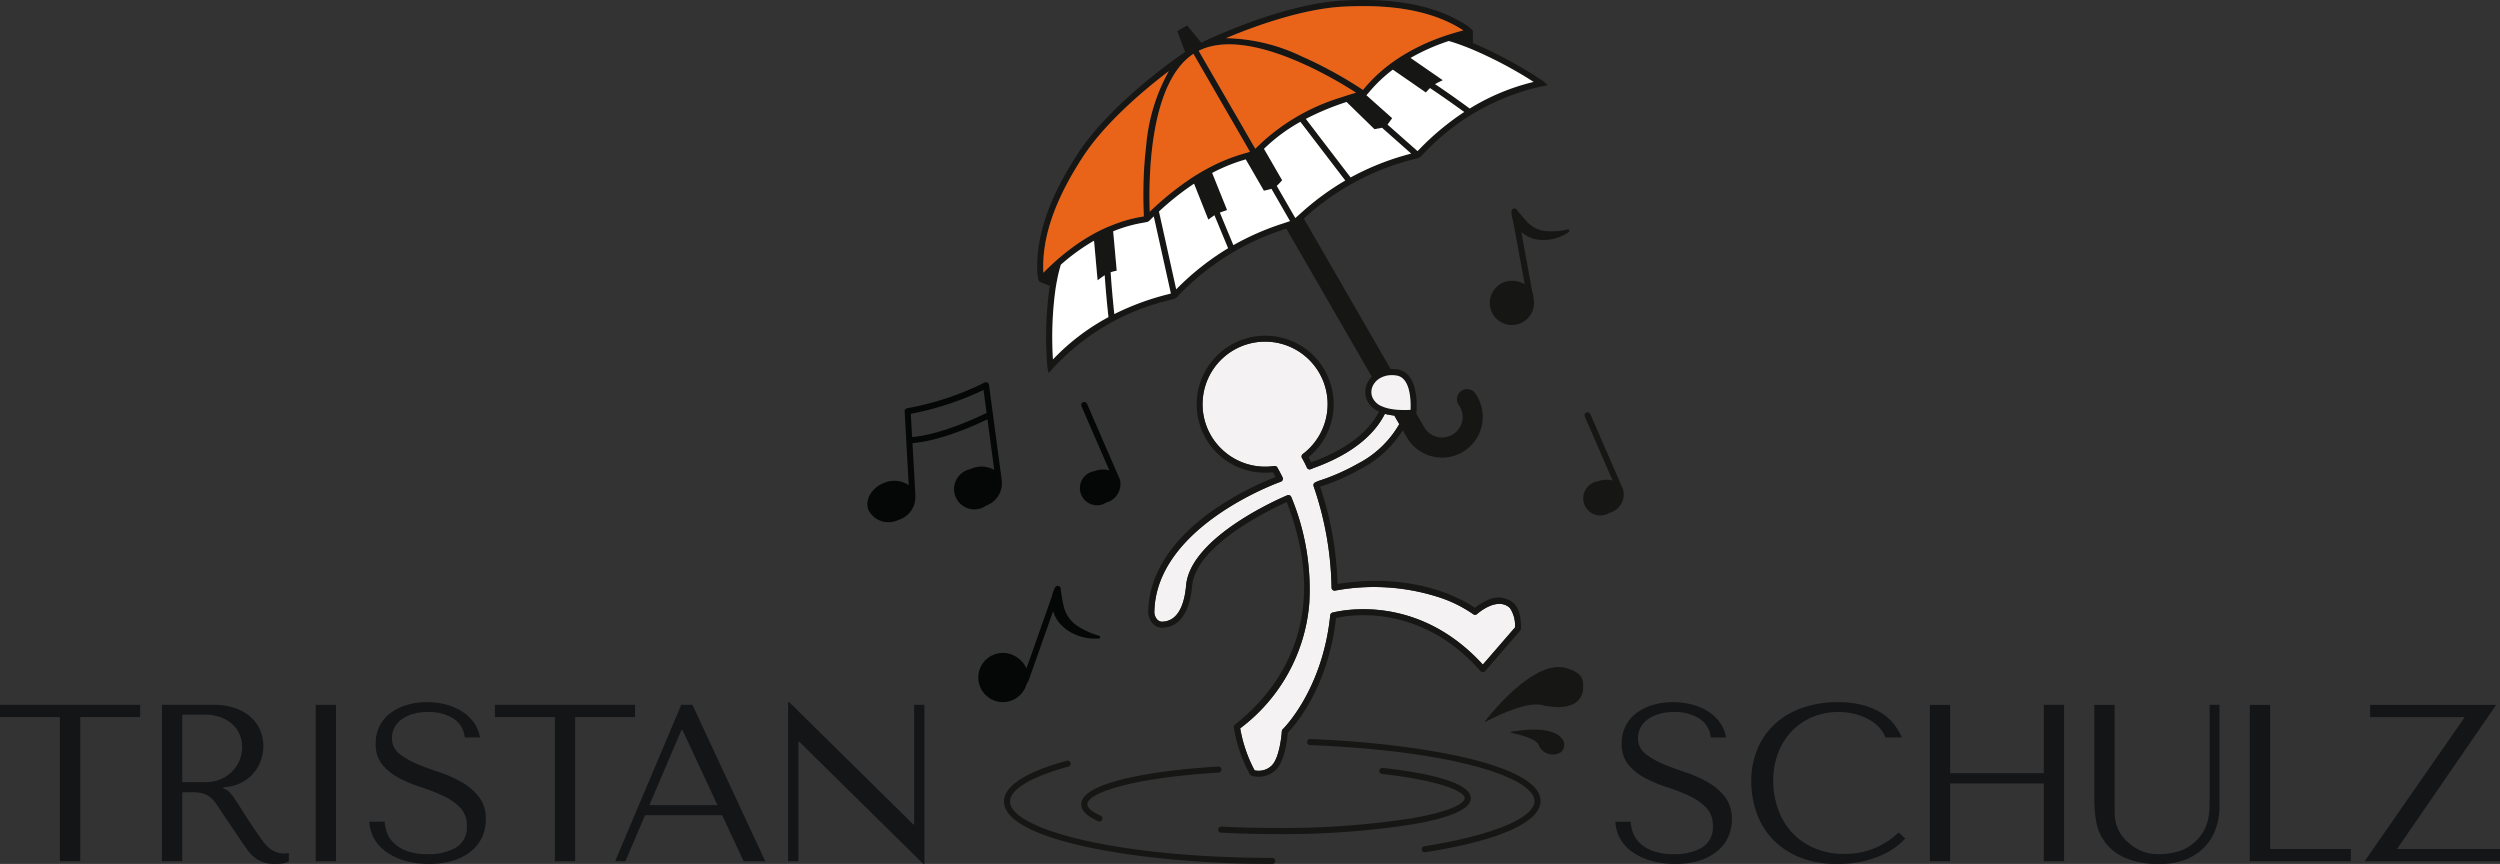 <svg xmlns="http://www.w3.org/2000/svg" xmlns:xlink="http://www.w3.org/1999/xlink" width="314.616" height="108.723" viewBox="0 0 314.616 108.723">
  <rect x="0" y="0" width="314.616" height="108.723" fill="#333333" stroke="none"/>
  <defs>
    <clipPath id="clip-path">
      <rect id="Rechteck_328" data-name="Rechteck 328" width="314.616" height="108.723" fill="none"/>
    </clipPath>
  </defs>
  <g id="Gruppe_60" data-name="Gruppe 60" clip-path="url(#clip-path)">
    <path id="Pfad_347" data-name="Pfad 347" d="M613.632,204.139l-4.042,4.666c-7.928-8.677-17.131-6.979-18.913-6.545a.381.381,0,0,0-.291.332c-.961,9.434-5.923,14.3-5.975,14.347a.4.4,0,0,0-.118.256c-.054.928-.394,3.518-1.306,4.346a2.341,2.341,0,0,1-2.127.568,17.622,17.622,0,0,1-1.807-5.282,21.872,21.872,0,0,0,8.69-15.677,30.248,30.248,0,0,0-2.263-13.437.38.38,0,0,0-.514-.207l-.041.018c-.493.207-12.141,5.144-12.68,11.333-.182,2.076-.864,4.551-3.088,4.551a.906.906,0,0,1-.557-.286,1.447,1.447,0,0,1-.345-1.094c.33-10.65,15.636-16.139,15.812-16.2l.123-.051a.384.384,0,0,0,.2-.524c-.212-.43-.427-.836-.657-1.245a.384.384,0,0,0-.389-.192,8.033,8.033,0,0,1-1.153.084,7.9,7.9,0,0,1-5.752-2.5,7.8,7.8,0,0,1-2.1-5.929,7.869,7.869,0,1,1,12.593,6.839.38.38,0,0,0-.1.5,12.251,12.251,0,0,1,.606,1.186.372.372,0,0,0,.207.215.38.38,0,0,0,.3,0l.348-.146c5.558-1.994,7.943-4.765,8.966-6.818.135.038.279.074.429.1.24.051.493.089.762.12l.624,1.079a12.724,12.724,0,0,1-5.259,5,26.432,26.432,0,0,1-4.916,2.147.446.446,0,0,0-.054.018l-.355.164a.386.386,0,0,0-.2.47,41.2,41.2,0,0,1,2.265,12.775.388.388,0,0,0,.138.294.375.375,0,0,0,.309.082,26.589,26.589,0,0,1,12.859.772,16.394,16.394,0,0,1,4.517,2.193.38.38,0,0,0,.493-.02c.026-.023,2.5-2.252,4.124-.762a3.9,3.9,0,0,1,.642,2.462" transform="translate(-422.978 -125.169)" fill="#f4f2f2"/>
    <path id="Pfad_348" data-name="Pfad 348" d="M613.671,71.878h0l-.56-.971Z" transform="translate(-456.366 -52.779)" fill="#161615"/>
    <path id="Pfad_349" data-name="Pfad 349" d="M616.271,70.375v0h0l-.56-.971Z" transform="translate(-458.301 -51.663)" fill="#161615"/>
    <path id="Pfad_350" data-name="Pfad 350" d="M613.671,71.878h0l-.56-.971Z" transform="translate(-456.366 -52.779)" fill="#fff"/>
    <path id="Pfad_351" data-name="Pfad 351" d="M616.271,70.375v0h0l-.56-.971Z" transform="translate(-458.301 -51.663)" fill="#fff"/>
    <path id="Pfad_352" data-name="Pfad 352" d="M613.671,71.878h0l-.56-.971Z" transform="translate(-456.366 -52.779)" fill="#040405"/>
    <path id="Pfad_353" data-name="Pfad 353" d="M616.271,70.375v0h0l-.56-.971Z" transform="translate(-458.301 -51.663)" fill="#040405"/>
    <path id="Pfad_354" data-name="Pfad 354" d="M616.271,70.375v0h0l-.56-.971Z" transform="translate(-458.301 -51.663)" fill="#040405"/>
    <path id="Pfad_355" data-name="Pfad 355" d="M613.108,69.789l.56.971h0Zm.665-.383.56.971h0v0Z" transform="translate(-456.366 -51.662)" fill="#e64e13"/>
    <path id="Pfad_356" data-name="Pfad 356" d="M559.228,19.293a28.953,28.953,0,0,1,14.823-8.426l.759-.153-.585-.511a53.58,53.58,0,0,0-8.848-4.791l.02-1.391V4.01a.289.289,0,0,0-.01-.082.269.269,0,0,0-.02-.064.118.118,0,0,0-.026-.046.091.091,0,0,0-.02-.033.146.146,0,0,0-.015-.02.183.183,0,0,0-.038-.038c0-.005-.008-.008-.01-.01l-.031-.023-.169-.148a4.6,4.6,0,0,0-.573-.447C560.675.689,555.59-.3,548.943.078c-6.624.373-14.774,3.86-17.729,5.287L529.426,3.2l-1.235.713.977,2.626c-2.72,1.851-9.809,7.166-13.445,12.714-3.651,5.568-5.335,10.464-5.154,14.968a4.447,4.447,0,0,0,.1.721c.015.082.031.164.043.24,0,.005,0,.01,0,.015a.384.384,0,0,0,.215.286.076.076,0,0,0,.02.01l1.194.481a44.82,44.82,0,0,0-.3,10.234l.151.762.514-.58a28.936,28.936,0,0,1,14.708-8.623c.621-.164.767-.2.885-.322a31.855,31.855,0,0,1,13.815-8.667l10.758,18.634a2.8,2.8,0,0,0-.343.417,2.572,2.572,0,0,0-.34,2.349,2.826,2.826,0,0,0,1.588,1.623c-.974,1.91-3.242,4.476-8.521,6.371l-.018.008c-.11-.222-.238-.46-.335-.642a8.576,8.576,0,0,0,3.165-6.683,8.665,8.665,0,0,0-2.743-6.315,8.636,8.636,0,0,0-12.207,12.2,8.616,8.616,0,0,0,7.312,2.687c.084.151.194.358.325.608a38.127,38.127,0,0,0-7.705,4.073c-5.3,3.676-8.171,8.073-8.316,12.716a2.181,2.181,0,0,0,.562,1.652,1.636,1.636,0,0,0,1.107.519c2.953,0,3.681-3.29,3.853-5.251.453-5.195,10.027-9.717,11.906-10.556,5.921,15.247-1.521,24.077-6.517,28a.386.386,0,0,0-.141.36,18.186,18.186,0,0,0,2.032,5.913.385.385,0,0,0,.192.156,2.948,2.948,0,0,0,.918.138,3.079,3.079,0,0,0,2.1-.823c1.194-1.087,1.493-4.021,1.549-4.724.759-.777,5.085-5.55,6.069-14.442,2.237-.486,10.817-1.649,18.19,6.693a.427.427,0,0,0,.289.13.4.4,0,0,0,.289-.133l4.415-5.1a.4.4,0,0,0,.092-.233c.01-.235.079-2.306-.885-3.193a2.989,2.989,0,0,0-3.449-.343,7.146,7.146,0,0,0-1.47.9c-1.288-.895-7.3-4.566-17.28-3a41.961,41.961,0,0,0-2.191-12.238l.018-.01a26.655,26.655,0,0,0,5.039-2.2,13.736,13.736,0,0,0,5.346-4.886l.506.877a5.12,5.12,0,0,0,8.869-5.121c-.036-.064-.074-.123-.112-.184l-.008-.015c-.079-.128-.169-.251-.258-.368a1.283,1.283,0,0,0-2.04,1.506l0,0a2.987,2.987,0,0,1,.192.268l.031.056a2.588,2.588,0,0,1-4.482,2.59l-1-1.726a.52.52,0,0,0,.013-.066c.023-.2.486-5.031-2.372-5.481a4.243,4.243,0,0,0-.872-.051L544.114,27.509A31.9,31.9,0,0,1,558.507,19.9c.161-.038.268-.148.721-.6m-8.362,39.082a26.433,26.433,0,0,1-4.916,2.147.445.445,0,0,0-.054.018l-.355.164a.386.386,0,0,0-.2.47A41.2,41.2,0,0,1,547.6,73.949a.388.388,0,0,0,.138.294.375.375,0,0,0,.309.082,26.589,26.589,0,0,1,12.859.772,16.394,16.394,0,0,1,4.517,2.193.38.38,0,0,0,.493-.02c.026-.023,2.5-2.252,4.124-.762a3.9,3.9,0,0,1,.642,2.462l-4.042,4.666c-7.928-8.677-17.131-6.979-18.913-6.545a.381.381,0,0,0-.291.332c-.961,9.434-5.923,14.3-5.975,14.347a.4.4,0,0,0-.118.256c-.054.928-.394,3.518-1.306,4.346a2.341,2.341,0,0,1-2.127.568,17.622,17.622,0,0,1-1.807-5.282,21.872,21.872,0,0,0,8.69-15.677,30.248,30.248,0,0,0-2.263-13.437.38.38,0,0,0-.514-.207l-.041.018c-.493.207-12.141,5.144-12.68,11.333-.182,2.076-.864,4.551-3.088,4.551a.906.906,0,0,1-.557-.286,1.447,1.447,0,0,1-.345-1.094c.33-10.65,15.636-16.139,15.812-16.2l.123-.051a.384.384,0,0,0,.2-.524c-.212-.429-.427-.836-.657-1.245a.384.384,0,0,0-.389-.192,8.033,8.033,0,0,1-1.153.084,7.9,7.9,0,0,1-5.752-2.5,7.8,7.8,0,0,1-2.1-5.929,7.869,7.869,0,1,1,12.593,6.839.38.38,0,0,0-.1.5,12.25,12.25,0,0,1,.606,1.186.372.372,0,0,0,.207.215.38.38,0,0,0,.3,0l.348-.146c5.558-1.994,7.943-4.765,8.966-6.818.135.038.279.074.429.1.24.051.493.089.762.12l.624,1.079a12.724,12.724,0,0,1-5.259,5m2.219-10.259a2.179,2.179,0,0,1,.442-.409,2.86,2.86,0,0,1,1.462-.488c.069-.005.141-.008.212-.008.095,0,.192.005.291.013h0c.1.01.2.02.3.038,1.447.228,1.731,2.245,1.761,3.543.008.309,0,.58-.01.775-.138.008-.276.013-.412.015-.164.005-.325.005-.481.005s-.332-.008-.491-.015a7.987,7.987,0,0,1-1.156-.133c-.038-.005-.077-.013-.115-.02-.095-.02-.187-.041-.276-.066-.128-.033-.248-.069-.363-.11s-.245-.092-.358-.143a2.108,2.108,0,0,1-1.181-1.184,1.823,1.823,0,0,1,.253-1.662c.036-.051.072-.1.112-.151M564.729,5.983c.151.059.3.12.453.182a52.35,52.35,0,0,1,7.849,4.142,27.646,27.646,0,0,0-8.04,3.349h0c-.616-.458-2.408-1.764-4.361-3.07.419-.235.974-.491.974-.491l-1.467-1.015-.35-.24-.348-.243L557.543,7.29a26.024,26.024,0,0,1,4.814-2.13h0c.631.184,1.271.4,1.91.647q.23.084.46.176M548.986.842Q550.34.766,551.6.766c5.164,0,9.232.961,12.379,2.922.033.02.064.038.095.059s.077.051.112.077c-.389.1-.767.207-1.133.314-.238.072-.468.143-.7.217s-.452.148-.67.222l-.383.138c-.095.033-.187.066-.279.1a25.62,25.62,0,0,0-4.18,1.992,21.38,21.38,0,0,0-2.2,1.5A19,19,0,0,0,551.7,11.15c-.049.056-.1.115-.141.164-.243-.161-.644-.424-1.173-.754-.821-.514-1.953-1.186-3.28-1.887-.151-.082-.3-.164-.463-.243l-.284-.148c-.043-.02-.089-.043-.135-.069-.1-.049-.2-.1-.3-.148-.143-.072-.286-.143-.435-.215h0c-.527-.256-1.074-.509-1.634-.754A22.868,22.868,0,0,0,534.322,4.8c3.773-1.588,9.664-3.679,14.664-3.963m-4.4,7.437.44.207c.095.046.187.089.276.135.056.026.112.054.166.082.087.041.171.082.256.125.159.079.314.159.465.238,1.383.708,2.582,1.4,3.479,1.953.406.248.752.465,1.023.642-.639.184-1.245.373-1.823.57A25.851,25.851,0,0,0,538.7,18.045c-.125.118-.238.228-.34.327-.13.125-.25.243-.358.34v0h0l-.56-.971-1.774-3.075h0l-.2-.343-.118-.2-.066-.115v0l-.125-.215-.192-.332-4.083-7.069c3.773-1.892,9.329-.153,13.7,1.892M530.219,6.771,534.3,13.85l.189.327.138.238.054.095.133.228.2.343,1.759,3.047.562.971h0c-.141.046-.3.095-.483.146-.135.038-.281.082-.44.13a22.439,22.439,0,0,0-4.121,1.672c-.706.368-1.47.81-2.286,1.342a36.669,36.669,0,0,0-5.279,4.259c-.033-.859-.066-2.314,0-4.065.008-.169.013-.34.023-.514s.015-.343.026-.516c.008-.153.018-.307.028-.465s.02-.332.033-.5.028-.343.043-.514c.422-4.926,1.708-10.909,5.343-13.3M512.543,45.229a44.5,44.5,0,0,1,.337-8.966c.02-.128.041-.256.064-.381v0c.026-.166.056-.327.089-.491a19.377,19.377,0,0,1,.5-2.076v0a25.509,25.509,0,0,1,4.177-3.024l.207,2.283.036.417.038.422.169,1.861s.5-.376.892-.637c.156,2.334.391,4.522.473,5.274a27.631,27.631,0,0,0-6.984,5.323m7.074-16.748a21.058,21.058,0,0,0-1.981.966c-.481.266-.982.565-1.5.9-.606.4-1.235.849-1.882,1.358-.066.051-.133.1-.2.159v0c-.2.159-.4.327-.609.5s-.386.33-.58.506c-.5.447-1.01.931-1.524,1.455,0-.015,0-.033-.005-.049s-.005-.059-.005-.087c-.176-4.338,1.47-9.088,5.029-14.518,2.741-4.18,7.478-8.224,10.742-10.7a23.261,23.261,0,0,0-2.84,9.421c-.095.775-.166,1.539-.217,2.273-.013.174-.026.345-.033.514s-.021.337-.031.5-.015.353-.023.524-.015.345-.02.514-.01.348-.013.516c-.043,1.9.02,3.375.054,3.988-.064.013-.13.023-.2.036a17.849,17.849,0,0,0-4.124,1.212Zm7.411,8.549a33,33,0,0,0-6.77,2.493c-.1-.974-.32-3.091-.458-5.264.353-.11.762-.2.762-.2l-.184-2.025-.036-.419-.038-.419-.189-2.084a17.451,17.451,0,0,1,3.8-1.084c.458-.082.611-.107.739-.235.192-.192.381-.378.57-.56l.22.992.087.391.087.391,1.756,7.933-.35.095m1.02-.624L526.32,28.6l-.087-.394-.087-.391-.266-1.2a35.268,35.268,0,0,1,4.413-3.5l.746,1.876.141.358.143.36.767,1.928s.422-.32.767-.547l1.721,4.144a33.193,33.193,0,0,0-6.529,5.169m13.734-8.385c-.079.026-.164.054-.251.084a33.448,33.448,0,0,0-6.284,2.741h0l-1.7-4.093c.4-.148.91-.32.91-.32l-.826-2.053-.143-.358-.146-.36-.764-1.9a21.982,21.982,0,0,1,4.226-1.705l.7,1.2.189.332.192.332L539.08,24s.545-.11.954-.233l.606,1.048,1.733,3.006c-.166.059-.371.123-.591.2m1.94-1.189c-.077.066-.148.133-.217.194-.174.153-.335.3-.468.412l-1.733-3-.6-1.041a9.33,9.33,0,0,0,.675-.716l-1.2-2.076-.192-.332-.192-.332-.7-1.209a21.5,21.5,0,0,1,4.581-3.4l1.255,1.639.233.307.235.307,3.927,5.131a33.352,33.352,0,0,0-5.6,4.116m6.279-4.5L546.069,17.2l-.233-.307h0l-.233-.307-1.24-1.621a33.517,33.517,0,0,1,5.123-2.13l.971.946.284.279.286.279,1.969,1.92.951-.179,3.674,3.252a33.238,33.238,0,0,0-7.618,3m4.648-6.657.585-.805-2.02-1.8-.3-.268h0l-.3-.268-.624-.555c.077-.079.169-.187.3-.335a18.309,18.309,0,0,1,3.024-2.884l1.746,1.207.348.24.35.243,1.713,1.184s.281-.309.519-.555c1.8,1.2,3.515,2.434,4.308,3.012a32.979,32.979,0,0,0-5.609,4.658c-.089.089-.184.184-.261.263Z" transform="translate(-380.031 0)" fill="#161615"/>
    <path id="Pfad_357" data-name="Pfad 357" d="M633.383,6.054c-.389.1-.767.207-1.133.314-.238.072-.468.143-.7.217s-.453.148-.67.222l-.384.138c-.095.033-.187.066-.279.1a25.62,25.62,0,0,0-4.18,1.992,21.372,21.372,0,0,0-2.2,1.5,19,19,0,0,0-2.945,2.843c-.049.056-.1.115-.141.164-.243-.161-.644-.424-1.173-.754-.821-.514-1.953-1.186-3.28-1.887-.151-.082-.3-.164-.463-.243l-.284-.148c-.043-.02-.089-.043-.135-.069-.1-.049-.2-.1-.3-.148-.143-.072-.286-.143-.435-.215h0c-.527-.256-1.074-.509-1.634-.754a22.868,22.868,0,0,0-9.531-2.291c3.773-1.588,9.664-3.679,14.664-3.963Q619.536,3,620.8,3c5.164,0,9.232.961,12.379,2.922.033.02.064.038.095.059s.077.051.112.077" transform="translate(-449.227 -2.23)" fill="#e96419"/>
    <path id="Pfad_358" data-name="Pfad 358" d="M609.866,27.9c-.639.184-1.245.373-1.823.57a25.851,25.851,0,0,0-10.167,5.814c-.125.118-.238.228-.34.327-.13.125-.251.243-.358.34l-.562-.969L594.841,30.9h0l-.2-.343-.118-.2-.066-.115v0l-.125-.215-.192-.332-4.083-7.069c3.773-1.892,9.329-.153,13.7,1.892l.44.207c.095.046.187.089.276.135.056.026.112.054.166.082.087.041.171.082.256.125.159.079.315.159.465.238,1.383.708,2.582,1.4,3.479,1.953.406.248.752.465,1.023.642" transform="translate(-439.208 -16.233)" fill="#e96419"/>
    <path id="Pfad_359" data-name="Pfad 359" d="M578.474,38.814c-.141.046-.3.095-.483.146-.136.038-.281.082-.44.13a22.439,22.439,0,0,0-4.121,1.672c-.706.368-1.47.81-2.286,1.342a36.67,36.67,0,0,0-5.279,4.259c-.033-.859-.066-2.314,0-4.065.008-.169.013-.34.023-.514s.015-.343.026-.516c.008-.153.018-.307.028-.465s.02-.332.033-.5.028-.343.043-.514c.422-4.926,1.708-10.909,5.343-13.3l4.085,7.079.189.327.138.238.054.095.133.228.2.343,1.759,3.047Z" transform="translate(-421.171 -19.715)" fill="#e96419"/>
    <path id="Pfad_360" data-name="Pfad 360" d="M529.342,35.126a23.261,23.261,0,0,0-2.84,9.421c-.095.775-.166,1.539-.217,2.273-.013.174-.026.345-.033.514s-.021.337-.031.5-.015.353-.023.524-.015.345-.02.514-.01.348-.013.516c-.043,1.9.02,3.375.054,3.988-.064.013-.13.023-.2.036a17.849,17.849,0,0,0-4.124,1.212h-.046a21.059,21.059,0,0,0-1.981.966c-.481.266-.982.565-1.5.9-.606.4-1.235.849-1.882,1.358-.066.051-.133.1-.2.159v0c-.2.159-.4.327-.609.5s-.386.33-.58.506c-.5.447-1.01.931-1.524,1.455,0-.015,0-.033-.005-.049s-.005-.059-.005-.087c-.176-4.338,1.47-9.088,5.029-14.518,2.741-4.18,7.478-8.224,10.742-10.7" transform="translate(-382.266 -26.146)" fill="#e96419"/>
    <path id="Pfad_361" data-name="Pfad 361" d="M709.835,25.332a27.648,27.648,0,0,0-8.04,3.349h0c-.616-.458-2.408-1.764-4.361-3.07.419-.235.974-.491.974-.491l-1.467-1.015-.35-.24-.348-.243-1.892-1.306a26.026,26.026,0,0,1,4.814-2.13h0c.631.184,1.271.4,1.91.647q.23.084.46.176c.151.059.3.12.453.182a52.35,52.35,0,0,1,7.849,4.142" transform="translate(-516.836 -15.025)" fill="#fff"/>
    <path id="Pfad_362" data-name="Pfad 362" d="M684.923,39.616a32.979,32.979,0,0,0-5.609,4.658c-.089.089-.184.184-.261.263L675.279,41.2l.585-.805-2.02-1.8-.3-.268h0l-.3-.268-.624-.555c.077-.079.169-.187.3-.335a18.309,18.309,0,0,1,3.024-2.884l1.746,1.207.348.24.35.243L680.1,37.16s.281-.309.519-.555c1.8,1.2,3.515,2.434,4.308,3.012" transform="translate(-500.662 -25.521)" fill="#fff"/>
    <path id="Pfad_363" data-name="Pfad 363" d="M656.046,56.7a33.238,33.238,0,0,0-7.618,3L644.5,54.57l-.233-.307h0l-.233-.307-1.24-1.621a33.517,33.517,0,0,1,5.123-2.13l.971.946.284.279.286.279,1.969,1.92.951-.179Z" transform="translate(-478.458 -37.371)" fill="#fff"/>
    <path id="Pfad_364" data-name="Pfad 364" d="M632.419,67.359a33.352,33.352,0,0,0-5.6,4.116c-.077.066-.148.133-.217.194-.174.153-.335.3-.468.412l-1.733-3-.6-1.041a9.33,9.33,0,0,0,.675-.716l-1.2-2.076-.192-.332-.192-.332-.7-1.209a21.5,21.5,0,0,1,4.581-3.4l1.255,1.639.233.307.235.307Z" transform="translate(-463.124 -44.643)" fill="#fff"/>
    <path id="Pfad_365" data-name="Pfad 365" d="M606.485,86.223c-.166.059-.371.123-.591.2-.079.026-.164.054-.251.084a33.448,33.448,0,0,0-6.284,2.741h0l-1.7-4.093c.4-.148.91-.32.91-.32l-.826-2.053-.143-.358-.146-.36-.764-1.9a21.982,21.982,0,0,1,4.226-1.705l.7,1.2.189.332.192.332,1.2,2.076s.545-.11.954-.233l.606,1.048Z" transform="translate(-444.143 -58.399)" fill="#fff"/>
    <path id="Pfad_366" data-name="Pfad 366" d="M579.2,98.546a33.191,33.191,0,0,0-6.529,5.169l-1.728-7.805-.087-.394-.087-.391-.266-1.2a35.267,35.267,0,0,1,4.413-3.5l.747,1.876.141.358.143.36.767,1.928s.422-.32.767-.547Z" transform="translate(-424.649 -67.308)" fill="#fff"/>
    <path id="Pfad_367" data-name="Pfad 367" d="M554.3,116.213l-.35.095a33,33,0,0,0-6.77,2.493c-.1-.974-.32-3.091-.458-5.264.353-.11.762-.2.762-.2l-.184-2.025-.036-.419-.038-.419-.189-2.084a17.452,17.452,0,0,1,3.8-1.084c.458-.082.611-.107.739-.235.192-.192.381-.378.57-.56l.22.992.087.391.087.391Z" transform="translate(-406.948 -79.278)" fill="#fff"/>
    <path id="Pfad_368" data-name="Pfad 368" d="M525.061,128.086a27.631,27.631,0,0,0-6.984,5.323,44.49,44.49,0,0,1,.337-8.966c.02-.128.041-.256.064-.381v0c.026-.166.056-.327.089-.491a19.377,19.377,0,0,1,.5-2.076v0a25.509,25.509,0,0,1,4.177-3.024l.207,2.283.036.417.038.422.169,1.861s.5-.376.892-.637c.156,2.334.391,4.522.473,5.274" transform="translate(-385.565 -88.18)" fill="#fff"/>
    <path id="Pfad_369" data-name="Pfad 369" d="M613.671,71.878h0l-.56-.971Z" transform="translate(-456.366 -52.779)" fill="#040405"/>
    <path id="Pfad_370" data-name="Pfad 370" d="M680.019,189.035c-.138.008-.276.013-.412.015-.164.005-.325.005-.481.005s-.332-.008-.491-.015a7.986,7.986,0,0,1-1.156-.133c-.038-.005-.077-.013-.115-.02-.095-.02-.187-.041-.276-.066-.128-.033-.248-.069-.363-.11s-.245-.092-.358-.143a2.108,2.108,0,0,1-1.181-1.184,1.823,1.823,0,0,1,.253-1.662c.036-.051.072-.1.112-.151a2.18,2.18,0,0,1,.442-.409,2.86,2.86,0,0,1,1.462-.488c.069-.005.141-.008.212-.008.095,0,.192.005.291.013h0c.1.01.2.02.3.038,1.447.228,1.731,2.245,1.761,3.543.008.309,0,.58-.01.775" transform="translate(-502.5 -137.456)" fill="#f4f2f2"/>
    <path id="Pfad_371" data-name="Pfad 371" d="M743.479,105.6a5.513,5.513,0,0,1-4.269.895,4.27,4.27,0,0,1-1.705-.874l1.406,7.647a1.833,1.833,0,0,1,.128.667,2.783,2.783,0,1,1-2.72-2.193,3.174,3.174,0,0,1,1.611.424l-1.47-7.992a2.769,2.769,0,0,1-.128-.437,2.488,2.488,0,0,1-.061-.6l-.008-.041a.384.384,0,0,1,.744-.184c.424.483.81.969,1.2,1.378a3.668,3.668,0,0,0,2.232,1.184,8.728,8.728,0,0,0,2.9-.2.183.183,0,0,1,.138.33" transform="translate(-546.052 -76.405)" fill="#161615"/>
    <path id="Pfad_372" data-name="Pfad 372" d="M443.872,200.5a0,0,0,0,0,0-.005l-1.112-8.311c0-.018-.005-.031-.008-.046l-.488-3.661a.394.394,0,0,0-.2-.291.387.387,0,0,0-.355,0,36.369,36.369,0,0,1-9.74,3.231.384.384,0,0,0-.322.4l.2,3.643.314,5.637a3.242,3.242,0,0,0-3.052-.3c-1.6.6-2.508,2.137-2.022,3.428a2.845,2.845,0,0,0,3.779,1.248,2.974,2.974,0,0,0,2.124-3.024.287.287,0,0,0,.01-.1l-.366-6.54c3.577-.284,7.981-2.293,9.436-3l.854,6.373a3.26,3.26,0,0,0-3.022-.092,2.556,2.556,0,1,0,2.03,4.566,2.975,2.975,0,0,0,1.94-3.155m-11.282-5.461-.164-2.922a37.714,37.714,0,0,0,9.15-3l.386,2.889c-1.1.542-5.76,2.741-9.372,3.035" transform="translate(-317.803 -140.043)" fill="#050606"/>
    <path id="Pfad_373" data-name="Pfad 373" d="M658.2,378.043a.383.383,0,0,1-.06-.762c8.547-1.366,13.856-3.546,13.856-5.689,0-2.868-9.9-6.311-28.262-7.04a.384.384,0,0,1,.03-.767c13.966.556,29,3.236,29,7.807,0,1.541-1.884,4.428-14.5,6.446a.383.383,0,0,1-.061,0" transform="translate(-478.888 -270.783)" fill="#161615"/>
    <path id="Pfad_374" data-name="Pfad 374" d="M528,387.427c-16.595,0-33.76-2.94-33.76-7.86,0-2.463,4.3-4.147,7.9-5.126a.383.383,0,1,1,.2.74c-4.664,1.266-7.339,2.865-7.339,4.386,0,3.425,13.258,7.093,32.993,7.093a.383.383,0,0,1,0,.767" transform="translate(-367.889 -278.704)" fill="#161615"/>
    <path id="Pfad_375" data-name="Pfad 375" d="M534.534,384.246a.38.38,0,0,1-.157-.034c-1.428-.641-2.122-1.338-2.122-2.132,0-2.743,8.9-4.253,17.238-4.75a.383.383,0,1,1,.046.765c-10.728.64-16.516,2.531-16.516,3.985,0,.44.593.949,1.669,1.432a.383.383,0,0,1-.157.733" transform="translate(-396.183 -280.864)" fill="#161615"/>
    <path id="Pfad_376" data-name="Pfad 376" d="M606.923,386.3c-2.353,0-4.68-.058-6.917-.172a.383.383,0,1,1,.039-.766c2.224.113,4.538.171,6.878.171a106.059,106.059,0,0,0,16.994-1.2c4.98-.853,6.747-1.9,6.747-2.542,0-.9-3.261-2.241-10.42-3.058a.384.384,0,0,1,.087-.762c9.174,1.047,11.1,2.655,11.1,3.82,0,1.35-2.485,2.459-7.385,3.3a106.792,106.792,0,0,1-17.124,1.215" transform="translate(-446.342 -281.338)" fill="#161615"/>
    <path id="Pfad_377" data-name="Pfad 377" d="M498.282,295.041c-2.485.166-5.057-1.133-5.757-3.439l-3.07,8.7a.377.377,0,0,1-.125.179,1.963,1.963,0,0,1-.174.4,3.094,3.094,0,1,1-1.409-3.62,3.453,3.453,0,0,1,1.432,1.526l3.219-9.124a3.061,3.061,0,0,1,.332-.943l.018-.049a.384.384,0,0,1,.736.212c.115.706.207,1.4.363,2.02a4.08,4.08,0,0,0,1.539,2.411,9.474,9.474,0,0,0,2.943,1.375.181.181,0,0,1-.046.353" transform="translate(-359.998 -214.683)" fill="#050606"/>
    <path id="Pfad_378" data-name="Pfad 378" d="M782.752,215.451a2.158,2.158,0,1,1-1.483-3.95,2.976,2.976,0,0,1,1.856-.1l-3.518-8.1a.383.383,0,0,1,.7-.3l4.07,9.372a.084.084,0,0,1,.01.033c.026.051.049.1.069.159a2.4,2.4,0,0,1-1.708,2.894" transform="translate(-580.184 -150.925)" fill="#161615"/>
    <path id="Pfad_379" data-name="Pfad 379" d="M534.988,210.434a2.159,2.159,0,1,1-1.483-3.95,2.964,2.964,0,0,1,1.859-.1l-3.52-8.1a.384.384,0,0,1,.7-.307l4.07,9.375.008.023c.026.054.051.11.072.166a2.4,2.4,0,0,1-1.708,2.894" transform="translate(-395.76 -147.192)" fill="#050606"/>
    <path id="Pfad_380" data-name="Pfad 380" d="M743.766,359.568a.064.064,0,0,1,0-.125c1.123-.206,4.92-.767,6.272.727a1.234,1.234,0,0,1-.025,1.837,1.911,1.911,0,0,1-2.821-.965c-.3-.748-2.581-1.294-3.428-1.473" transform="translate(-553.583 -267.346)" fill="#161615"/>
    <path id="Pfad_381" data-name="Pfad 381" d="M731.166,335.241a.063.063,0,0,1-.079-.1c1.039-1.327,6.3-7.736,10.15-6.651,2.145.6,2.236,1.494,2.153,2.689-.08,1.136-1.041,2.9-5.234,1.964-2-.446-5.94,1.538-6.989,2.094" transform="translate(-544.172 -244.422)" fill="#161615"/>
    <path id="Pfad_382" data-name="Pfad 382" d="M7.537,366.643V348.5H0v-1.547H17.633V348.5H10.1v18.139Z" transform="translate(0 -258.257)" fill="#131517"/>
    <path id="Pfad_383" data-name="Pfad 383" d="M86.089,346.957a8.1,8.1,0,0,1,3.122.521,5.561,5.561,0,0,1,1.954,1.293,4.532,4.532,0,0,1,1.012,1.673,5.349,5.349,0,0,1,.3,1.659,5.759,5.759,0,0,1-.279,1.729,4.915,4.915,0,0,1-2.468,2.911,5.707,5.707,0,0,1-2.315.591v.112l.281.141a2.029,2.029,0,0,1,.576.422,6.858,6.858,0,0,1,.619.816q.38.563,1.022,1.589t1.812,2.742q.39.591.754,1.055a5.006,5.006,0,0,0,.757.787,2.778,2.778,0,0,0,1.884.661,2.727,2.727,0,0,0,.281-.014,2.824,2.824,0,0,0,.281-.042v1.04a2.225,2.225,0,0,1-.787.281,7.4,7.4,0,0,1-1.012.056,4.139,4.139,0,0,1-1.445-.225,3.875,3.875,0,0,1-1.075-.6,5.107,5.107,0,0,1-.877-.914q-.4-.534-.821-1.181l-2.23-3.29q-.509-.787-.875-1.322a4,4,0,0,0-.79-.872,2.579,2.579,0,0,0-.946-.478,5.153,5.153,0,0,0-1.313-.141H82.264v8.69H79.705V346.957Zm-3.825,9.73h2.908a4.734,4.734,0,0,0,1.989-.394,4.566,4.566,0,0,0,1.454-1.026,4.353,4.353,0,0,0,1.185-2.939,4.18,4.18,0,0,0-.324-1.659,3.631,3.631,0,0,0-.946-1.308,4.528,4.528,0,0,0-1.482-.858,5.7,5.7,0,0,0-1.934-.309H82.264Z" transform="translate(-59.328 -258.257)" fill="#131517"/>
    <rect id="Rechteck_327" data-name="Rechteck 327" width="2.559" height="19.685" transform="translate(39.727 88.701)" fill="#131517"/>
    <path id="Pfad_384" data-name="Pfad 384" d="M183.761,360.682a5.52,5.52,0,0,0,.225,1.167,3.507,3.507,0,0,0,.759,1.336,4.477,4.477,0,0,0,1.631,1.111,7.24,7.24,0,0,0,2.841.464,6.594,6.594,0,0,0,3.557-.844,2.928,2.928,0,0,0,1.336-2.672,3.215,3.215,0,0,0-.843-2.334,7.2,7.2,0,0,0-2.123-1.476,22.814,22.814,0,0,0-2.77-1.083,17.151,17.151,0,0,1-2.77-1.153,6.931,6.931,0,0,1-2.123-1.688,4.036,4.036,0,0,1-.843-2.672,4.649,4.649,0,0,1,1.929-3.881,6.535,6.535,0,0,1,2.056-.984,8.841,8.841,0,0,1,2.464-.338,9.444,9.444,0,0,1,2.38.3,7.032,7.032,0,0,1,2.042.872A5.363,5.363,0,0,1,195,348.21a4.4,4.4,0,0,1,.761,1.87h-1.916a3.168,3.168,0,0,0-1.507-2.432,5.919,5.919,0,0,0-3.113-.774,6.464,6.464,0,0,0-1.944.267,4.7,4.7,0,0,0-1.423.7,2.925,2.925,0,0,0-.873,1.027,2.787,2.787,0,0,0-.3,1.265,2.4,2.4,0,0,0,.873,1.941,8.769,8.769,0,0,0,2.185,1.293q1.311.563,2.847,1.069a15.676,15.676,0,0,1,2.847,1.252,7.389,7.389,0,0,1,2.185,1.856,4.48,4.48,0,0,1,.874,2.854,5.2,5.2,0,0,1-.507,2.306,5.043,5.043,0,0,1-1.437,1.772,6.692,6.692,0,0,1-2.24,1.125,10.224,10.224,0,0,1-2.944.394,10.917,10.917,0,0,1-2.958-.379,7.857,7.857,0,0,1-2.353-1.069,5.239,5.239,0,0,1-1.578-1.673,4.693,4.693,0,0,1-.633-2.193Z" transform="translate(-135.359 -257.274)" fill="#131517"/>
    <path id="Pfad_385" data-name="Pfad 385" d="M251.173,366.643V348.5h-7.537v-1.547h17.632V348.5h-7.536v18.139Z" transform="translate(-181.35 -258.257)" fill="#131517"/>
    <path id="Pfad_386" data-name="Pfad 386" d="M306.561,360.85l-2.475,5.793h-1.293l8.324-19.685h1.406l9.168,19.685h-2.728l-2.7-5.793Zm4.7-10.743h-.112l-4.05,9.477h8.577Z" transform="translate(-225.383 -258.257)" fill="#131517"/>
    <path id="Pfad_387" data-name="Pfad 387" d="M405.1,345.975V366h-.141l-15.608-15.383h-.112V365.66h-1.294V345.638h.141l15.608,15.383h.112V345.975Z" transform="translate(-288.765 -257.275)" fill="#131517"/>
    <path id="Pfad_388" data-name="Pfad 388" d="M797.112,360.682a5.515,5.515,0,0,0,.225,1.167,3.507,3.507,0,0,0,.759,1.336,4.477,4.477,0,0,0,1.631,1.111,7.24,7.24,0,0,0,2.841.464,6.594,6.594,0,0,0,3.557-.844,2.928,2.928,0,0,0,1.336-2.672,3.215,3.215,0,0,0-.843-2.334,7.2,7.2,0,0,0-2.123-1.476,22.816,22.816,0,0,0-2.77-1.083,17.154,17.154,0,0,1-2.77-1.153,6.932,6.932,0,0,1-2.123-1.688,4.036,4.036,0,0,1-.843-2.672,4.649,4.649,0,0,1,1.929-3.881,6.535,6.535,0,0,1,2.056-.984,8.84,8.84,0,0,1,2.464-.338,9.444,9.444,0,0,1,2.38.3,7.033,7.033,0,0,1,2.042.872,5.363,5.363,0,0,1,1.493,1.406,4.4,4.4,0,0,1,.761,1.87H807.2a3.168,3.168,0,0,0-1.507-2.432,5.919,5.919,0,0,0-3.113-.774,6.464,6.464,0,0,0-1.944.267,4.7,4.7,0,0,0-1.423.7,2.925,2.925,0,0,0-.873,1.027,2.787,2.787,0,0,0-.3,1.265,2.4,2.4,0,0,0,.873,1.941,8.769,8.769,0,0,0,2.185,1.293q1.311.563,2.847,1.069a15.677,15.677,0,0,1,2.847,1.252,7.388,7.388,0,0,1,2.185,1.856,4.48,4.48,0,0,1,.874,2.854,5.2,5.2,0,0,1-.507,2.306,5.043,5.043,0,0,1-1.437,1.772,6.692,6.692,0,0,1-2.24,1.125,10.224,10.224,0,0,1-2.944.394,10.918,10.918,0,0,1-2.958-.379,7.857,7.857,0,0,1-2.353-1.069,5.24,5.24,0,0,1-1.578-1.673,4.693,4.693,0,0,1-.633-2.193Z" transform="translate(-591.905 -257.274)" fill="#131517"/>
    <path id="Pfad_389" data-name="Pfad 389" d="M881.456,362.791a8.335,8.335,0,0,1-1.069.985,8.7,8.7,0,0,1-1.758,1.055,12.943,12.943,0,0,1-2.474.83,13.983,13.983,0,0,1-3.22.337,12.293,12.293,0,0,1-4.893-.886,9.669,9.669,0,0,1-3.375-2.334,9.271,9.271,0,0,1-1.954-3.318,11.892,11.892,0,0,1-.633-3.839,10.378,10.378,0,0,1,.787-4.12,8.983,8.983,0,0,1,2.222-3.15,9.881,9.881,0,0,1,3.445-2.011,13.441,13.441,0,0,1,4.458-.7,12.2,12.2,0,0,1,3.009.338,8.6,8.6,0,0,1,2.306.928,6.2,6.2,0,0,1,1.645,1.406,7.843,7.843,0,0,1,1.083,1.771h-2.081a3.545,3.545,0,0,0-.689-1.167A4.863,4.863,0,0,0,877,347.887a7.633,7.633,0,0,0-1.772-.731,8.687,8.687,0,0,0-5.483.366,7.8,7.8,0,0,0-2.6,1.8,8.12,8.12,0,0,0-1.7,2.742,9.765,9.765,0,0,0-.6,3.5,10.458,10.458,0,0,0,.577,3.459,8.591,8.591,0,0,0,1.7,2.924,8.2,8.2,0,0,0,2.812,2.025,9.364,9.364,0,0,0,3.881.76,9.594,9.594,0,0,0,6.805-2.7Z" transform="translate(-641.687 -257.274)" fill="#131517"/>
    <path id="Pfad_390" data-name="Pfad 390" d="M952.527,366.643h-2.559V346.958h2.559v8.605H964.31v-8.605h2.559v19.685H964.31v-9.786H952.527Z" transform="translate(-707.107 -258.257)" fill="#131517"/>
    <path id="Pfad_391" data-name="Pfad 391" d="M1033.486,346.958V359.81q0,.563.028,1.125a4.536,4.536,0,0,0,.2,1.111,5.05,5.05,0,0,0,.506,1.111,4.788,4.788,0,0,0,.984,1.125,5.821,5.821,0,0,0,1.73,1.1,5.6,5.6,0,0,0,2.095.365,8.828,8.828,0,0,0,2.643-.394,5.531,5.531,0,0,0,3.136-2.728,5.865,5.865,0,0,0,.436-1.251,7.339,7.339,0,0,0,.169-1.266q.027-.633.028-1.252v-11.9h1.237v12.824a8.089,8.089,0,0,1-.478,2.8,6.5,6.5,0,0,1-1.42,2.292,6.6,6.6,0,0,1-2.334,1.547,8.472,8.472,0,0,1-3.192.562,10.566,10.566,0,0,1-4.528-.8,6.355,6.355,0,0,1-2.5-2,6.135,6.135,0,0,1-1.069-2.587,16.022,16.022,0,0,1-.225-2.545V346.958Z" transform="translate(-767.368 -258.257)" fill="#131517"/>
    <path id="Pfad_392" data-name="Pfad 392" d="M1107.486,366.643V346.958h2.559V365.1H1120.2v1.547Z" transform="translate(-824.355 -258.257)" fill="#131517"/>
    <path id="Pfad_393" data-name="Pfad 393" d="M1180.544,346.958,1168.058,365.1h12.964v1.547H1163.98l12.6-18.139h-11.9v-1.547Z" transform="translate(-866.406 -258.257)" fill="#131517"/>
  </g>
</svg>
